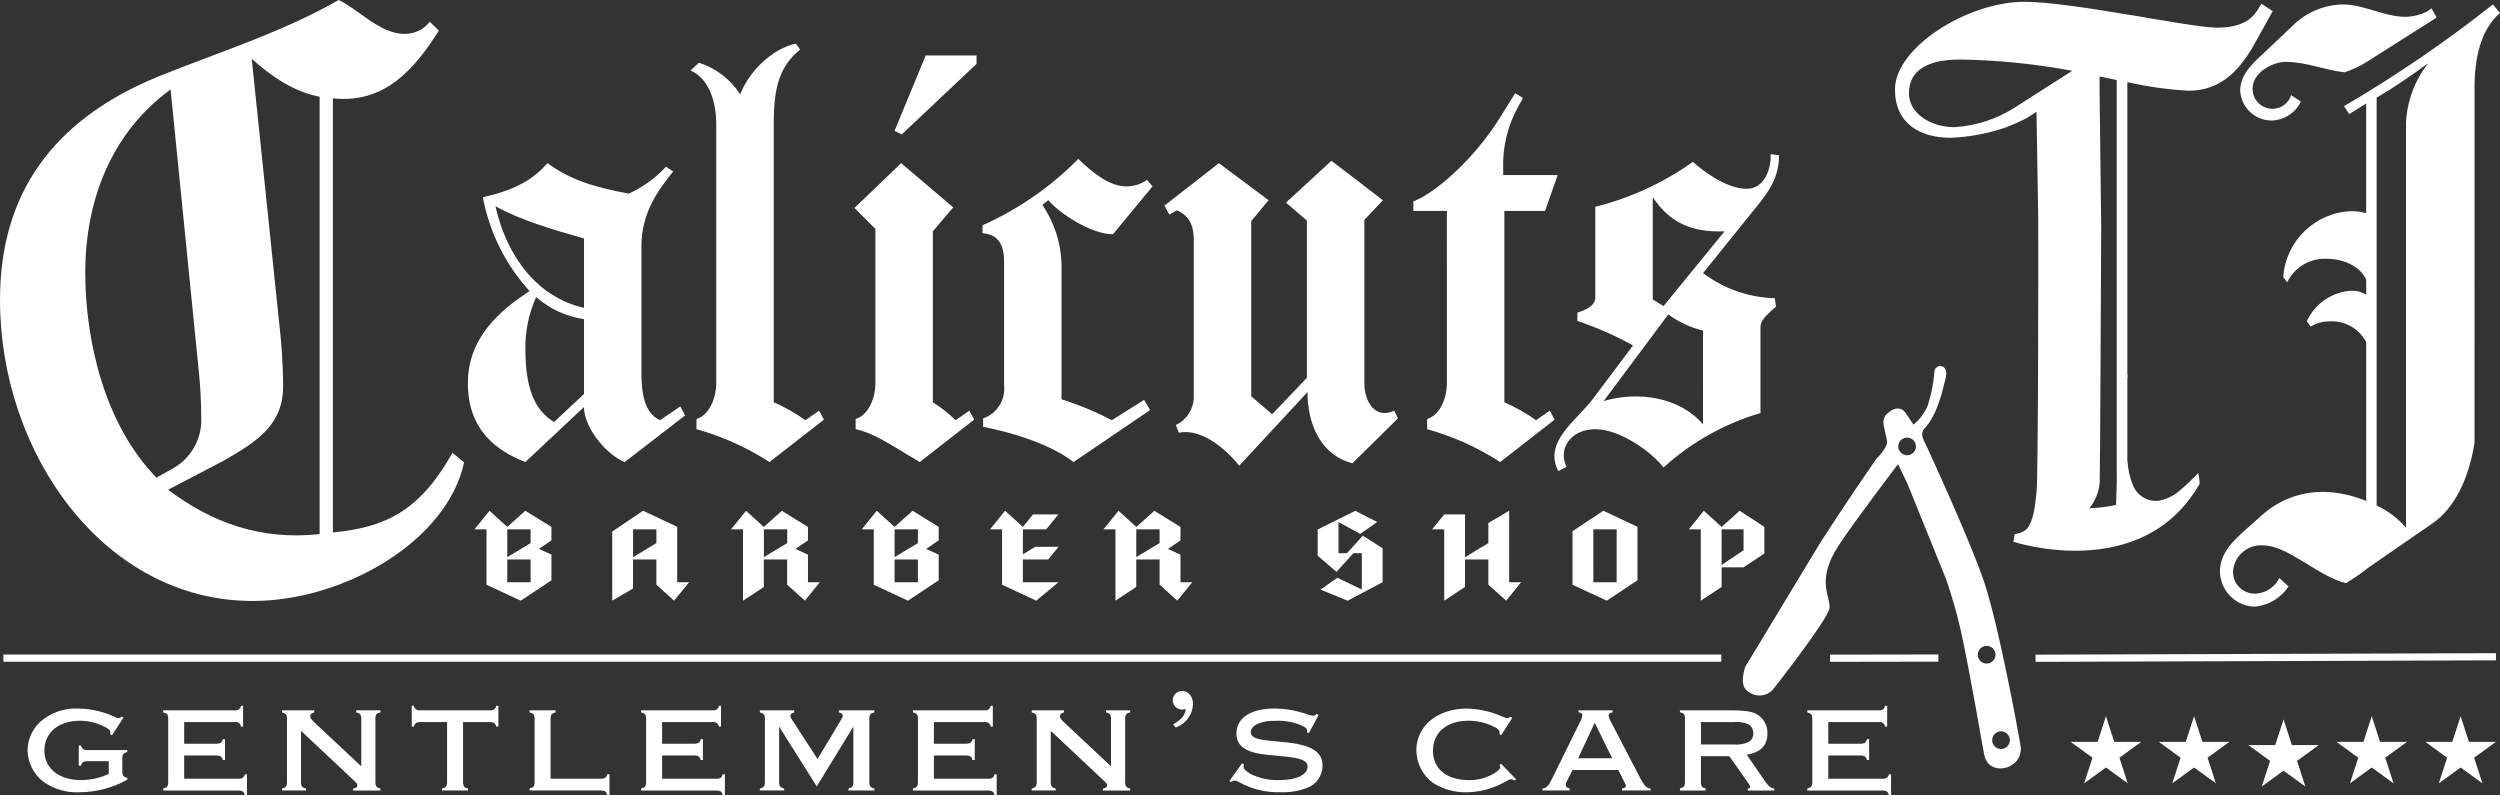 <?xml version="1.0" encoding="UTF-8"?>
<svg xmlns="http://www.w3.org/2000/svg" id="Layer_1" width="317.338" height="100.923" version="1.2" viewBox="0 0 317.338 100.923">
  <rect x="0" y="0" width="317.338" height="100.923" fill="#333333" stroke="none"/>
  <rect id="Rectangle_10" x=".436" y="83.085" width="218.057" height=".912" fill="#fff"></rect>
  <rect id="Rectangle_11" x="258.381" y="83.005" width="58.444" height=".912" transform="translate(-.268 .929) rotate(-.185)" fill="#fff"></rect>
  <rect id="Rectangle_12" x="232.295" y="83.085" width="13.754" height=".912" transform="translate(-.135 .388) rotate(-.093)" fill="#fff"></rect>
  <path id="Path_11707" d="M268.376,94.169l-1.057-3.253-1.057,3.253h-3.421l2.767,2.011-1.057,3.253,2.768-2.01,2.768,2.01-1.057-3.253,2.768-2.011h-3.422Z" fill="#fff"></path>
  <path id="Path_11708" d="M279.565,94.169l-1.058-3.253-1.057,3.253h-3.421l2.768,2.011-1.057,3.253,2.767-2.01,2.768,2.01-1.057-3.253,2.768-2.011h-3.421Z" fill="#fff"></path>
  <path id="Path_11709" d="M290.923,94.572l-1.058-3.254-1.057,3.254h-3.423l2.768,2.011-1.057,3.253,2.767-2.01,2.768,2.01-1.057-3.253,2.768-2.011h-3.419Z" fill="#fff"></path>
  <path id="Path_11710" d="M302.115,94.169l-1.057-3.253-1.057,3.253h-3.421l2.768,2.011-1.057,3.253,2.767-2.01,2.768,2.01-1.057-3.253,2.767-2.011h-3.421Z" fill="#fff"></path>
  <path id="Path_11711" d="M313.396,94.169l-1.057-3.253-1.057,3.253h-3.421l2.768,2.011-1.057,3.253,2.768-2.011,2.768,2.01-1.057-3.253,2.768-2.011h-3.423Z" fill="#fff"></path>
  <g id="Group_23">
    <path id="Path_11712" d="M10.264,94.63h-.266v2.568h.266c.143-.428.287-.54.758-.577h2.786v1.619c-1.106.509-2.307.775-3.524.782-2.787,0-4.651-1.489-4.651-3.721,0-2.307,1.782-3.815,4.528-3.815,1.053.006,2.091.254,3.032.726.574.261.819.5.819.744.004.083-.01.165-.041.242l.246.13,1.454-2.233-.225-.13c-.117.11-.269.176-.43.186-.085-.001-.169-.02-.246-.056-1.518-.747-3.185-1.141-4.876-1.154-1.758-.085-3.479.523-4.794,1.693-1.008.931-1.587,2.237-1.6,3.609.026,1.574.774,3.049,2.028,4,1.344.947,2.968,1.412,4.61,1.321,2.111-.018,4.183-.568,6.024-1.6v-.223c-.472-.13-.594-.26-.635-.688v-1.932c.041-.409.164-.54.635-.67v-.242h-5.139c-.471-.037-.615-.149-.758-.577" fill="#fff"></path>
    <path id="Path_11713" d="M30.323,98.853h-6.944v-2.959h4.159c.471.037.614.149.758.577h.266v-2.64h-.266c-.144.428-.287.54-.758.577h-4.159v-2.753h6.453c.368-.049.707.209.758.577h.266v-2.642h-.266c-.051.368-.39.626-.758.577h-9.116v.261c.471.13.594.242.635.67v8.317c-.041.428-.164.558-.635.67v.261h9.629c.451.037.614.149.738.577h.266v-2.642h-.266c-.143.428-.287.54-.758.577" fill="#fff"></path>
    <path id="Path_11714" d="M45.219,90.424c.471.112.594.242.635.67v6.177l-5.941-5.563c-.41-.391-.533-.558-.533-.8s.143-.372.512-.484v-.26h-4.1v.26c.471.13.594.242.635.67v8.317c-.041.428-.164.558-.635.688v.242h3.052v-.242c-.471-.13-.594-.26-.635-.688v-6.643l6.638,6.233c.471.428.512.5.512.689,0,.223-.123.316-.533.409v.242h3.462v-.242c-.471-.13-.594-.26-.635-.688v-8.317c.041-.428.164-.558.635-.67v-.26h-3.073l.004.26Z" fill="#fff"></path>
    <path id="Path_11715" d="M62.244,90.164h-8.953c-.367.043-.701-.212-.758-.577h-.27v2.643h.266c.143-.428.287-.54.758-.577h3.462v7.759c-.041.428-.164.558-.635.688v.242h3.3v-.242c-.472-.13-.594-.26-.635-.688v-7.759h3.462c.471.037.635.149.758.577h.266v-2.642h-.266c-.057.365-.391.62-.758.577" fill="#fff"></path>
    <path id="Path_11716" d="M76.341,98.853h-6.453v-7.759c.04-.428.163-.558.635-.67v-.261h-3.3v.261c.471.13.594.242.635.67v8.317c-.041.428-.164.558-.635.67v.26h9.117c.471.037.614.149.758.577h.266v-2.642h-.265c-.144.428-.287.54-.758.577" fill="#fff"></path>
    <path id="Path_11717" d="M90.99,98.853h-6.945v-2.959h4.158c.471.037.615.149.758.577h.266v-2.64h-.266c-.144.428-.287.54-.758.577h-4.158v-2.753h6.453c.368-.049.707.209.758.577h.266v-2.642h-.266c-.051.368-.39.626-.758.577h-9.117v.261c.471.13.594.242.635.67v8.317c-.041.428-.164.558-.635.67v.261h9.63c.451.037.614.149.738.577h.266v-2.642h-.266c-.143.428-.287.54-.758.577" fill="#fff"></path>
    <path id="Path_11718" d="M106.479,90.424c.41.13.492.2.492.428,0,.149-.021.223-.226.54l-2.971,4.949-3.2-4.931c-.128-.162-.212-.354-.246-.558,0-.2.164-.335.492-.428v-.26h-4.364v.26c.471.13.594.242.635.67v8.317c-.041.428-.164.558-.635.688v.242h3.078v-.242c-.471-.13-.594-.26-.635-.688v-7.182l4.774,7.591,4.65-7.591v7.182c-.041.428-.164.558-.635.688v.242h3.3v-.242c-.471-.13-.594-.26-.635-.688v-8.317c.041-.428.164-.558.635-.67v-.26h-4.507l-.002.26Z" fill="#fff"></path>
    <path id="Path_11719" d="M125.492,98.853h-6.945v-2.959h4.158c.471.037.615.149.758.577h.266v-2.64h-.266c-.143.428-.287.54-.758.577h-4.158v-2.753h6.453c.368-.049.707.209.758.577h.266v-2.642h-.266c-.051.368-.39.626-.758.577h-9.117v.261c.471.13.594.242.635.67v8.317c-.041.428-.164.558-.635.67v.261h9.629c.451.037.615.149.738.577h.266v-2.642h-.266c-.144.428-.287.54-.758.577" fill="#fff"></path>
    <path id="Path_11720" d="M140.388,90.424c.471.112.594.242.635.67v6.177l-5.941-5.563c-.41-.391-.533-.558-.533-.8s.143-.372.512-.484v-.26h-4.1v.26c.471.13.594.242.635.67v8.317c-.041.428-.164.558-.635.688v.242h3.052v-.242c-.471-.13-.594-.26-.635-.688v-6.643l6.638,6.233c.471.428.512.5.512.689,0,.223-.123.316-.533.409v.242h3.462v-.242c-.471-.13-.594-.26-.635-.688v-8.317c.041-.428.164-.558.635-.67v-.26h-3.073l.004.26Z" fill="#fff"></path>
    <path id="Path_11721" d="M150.023,87.708c-.653.012-1.172.551-1.16,1.204.012.627.512,1.136,1.139,1.159.173-.004.345-.029.512-.075-.144.893-.471,1.266-1.6,1.954l.328.39c1.263-.44,2.131-1.604,2.192-2.94,0-1-.573-1.693-1.414-1.693" fill="#fff"></path>
    <path id="Path_11722" d="M163.007,94.201l-1.946-.186c-1.68-.168-2.294-.465-2.294-1.1,0-.409.348-.8.922-1.061.697-.272,1.445-.393,2.192-.353,1.084-.062,2.168.116,3.175.521.594.242.861.447.861.688.002.083-.011.165-.041.242l.267.112,1.25-2.326-.266-.112c-.184.186-.267.223-.41.223-.203-.006-.403-.044-.594-.112-1.39-.516-2.86-.787-4.343-.8-3.012,0-4.835,1.191-4.835,3.182,0,1.6,1.229,2.437,3.974,2.7l1.987.186c2.294.223,3.073.558,3.073,1.3,0,1.023-1.393,1.711-3.483,1.711-1.327.072-2.65-.211-3.832-.818-.573-.354-.819-.614-.819-.893.004-.096.025-.19.061-.279l-.246-.13-1.6,2.233.225.13c.129-.103.285-.168.45-.186.153.013.301.065.43.149,1.614.92,3.449,1.383,5.306,1.34,1.18.056,2.359-.134,3.462-.558,1.165-.437,1.939-1.547,1.946-2.791,0-1.8-1.413-2.68-4.876-3.014" fill="#fff"></path>
    <path id="Path_11723" d="M190.339,97.104c.064.087.1.192.1.3,0,.186-.246.428-.779.763-.97.582-2.085.879-3.216.856-2.807,0-4.548-1.432-4.548-3.721,0-2.326,1.742-3.814,4.466-3.814,1.009-.014,2.008.191,2.93.6.758.317,1.065.577,1.065.893.004.076-.01.153-.041.223l.246.112,1.393-2.2-.246-.13c-.184.13-.246.167-.369.167-.215-.018-.425-.082-.614-.186-1.42-.636-2.952-.984-4.507-1.023-3.77,0-6.433,2.2-6.433,5.3.012,1.643.803,3.182,2.131,4.149,1.287.805,2.783,1.213,4.3,1.172,1.603-.024,3.177-.433,4.589-1.191.717-.409.861-.465,1-.465.157.013.306.072.43.168l.205-.168-1.906-1.972-.196.167Z" fill="#fff"></path>
    <path id="Path_11724" d="M208.228,98.816l-3.647-7.014c-.193-.3-.325-.635-.389-.986,0-.223.123-.316.492-.391v-.26h-4.323v.242c.369.056.491.167.491.428-.037.299-.142.585-.307.837l-3.585,7.275c-.369.781-.656,1.079-1.168,1.153v.242h3.462v-.242c-.348-.093-.512-.242-.512-.465.017-.163.066-.321.143-.465l.737-1.433h5.8l.717,1.433c.246.484.246.5.246.577,0,.186-.143.279-.492.353v.242h3.626v-.242c-.512-.056-.7-.242-1.291-1.284M200.32,96.248l2.11-4.5,2.213,4.5h-4.323Z" fill="#fff"></path>
    <path id="Path_11725" d="M224.125,99.281l-2.4-3.479c1.762-.3,2.622-1.172,2.622-2.679.049-1.044-.51-2.023-1.434-2.512-.758-.354-1.536-.447-3.728-.447h-5.942v.242c.471.112.594.242.635.633v8.373c-.041.428-.164.539-.635.67v.26h3.258v-.26c-.451-.111-.553-.241-.594-.67v-3.423h3.606l2.4,3.405c.185.26.246.39.246.484,0,.13-.082.186-.308.223v.242h3.36v-.242c-.43-.074-.676-.26-1.085-.819M215.91,94.5v-2.847h4.1c.655-.066,1.317.03,1.926.279.395.239.63.673.615,1.135.024.464-.213.902-.615,1.135-.606.264-1.269.367-1.926.3l-4.1-.002Z" fill="#fff"></path>
    <path id="Path_11726" d="M239.019,98.853h-6.945v-2.959h4.159c.471.037.615.149.758.577h.266v-2.64h-.266c-.144.428-.287.54-.758.577h-4.159v-2.753h6.453c.368-.049.707.209.758.577h.266v-2.642h-.266c-.051.368-.39.626-.758.577h-9.117v.261c.471.13.594.242.635.67v8.317c-.041.428-.164.558-.635.67v.261h9.629c.451.037.614.149.738.577h.266v-2.642h-.266c-.143.428-.287.54-.758.577" fill="#fff"></path>
    <path id="Path_11727" d="M32.058,76.284c11.667,0,24.7-7.623,26.853-17.585l-1.471-1.228c-4.222,7.5-8.6,9.476-15.186,10.116V12.482c6.622.718,10.406-3.782,13.454-8.594l-1.156-1.125c-.777,1.005-1.989,1.577-3.259,1.537-3.048,0-5.886-3.171-8.3-4.3-7.361,4.2-15.349,6.651-22.917,9.72C6.622,15.244,0,24.657,0,38.06c0,19.54,13.244,38.224,32.058,38.224M35.421,40.823l-3.468-33.354c2.523,2.251,5.361,4.195,8.619,4.809v55.514c-7.463.819-13.664-1.432-19.235-5.627l7.042-3.683c4.52-2.558,7.568-4.706,7.568-9.515-.033-2.722-.208-5.44-.526-8.144M21.653,11.357l3.573,35.666c.205,1.971.31,3.952.316,5.934.146,2.711-1.287,5.263-3.679,6.548l-2,1.125c-6.516-6.65-9.039-17.249-9.039-26.048,0-9.208,3.364-17.8,10.826-23.225" fill="#fff"></path>
    <path id="Path_11728" d="M59.389,48.634c0,6.072,3.8,8.651,7.293,10.017l7.445-6.982c0,2.656,2.887,6.071,5.166,6.982l7.673-5.919-.608-1.139-2.583,1.745c-1.443-.683-2.355-2.2-2.355-6v-16.083c0-4.326,2.2-7.21,4.026-9.487l-.912-.607c-1.328,1.439-2.929,2.6-4.71,3.415-4.634-.835-7.673-1.9-10.332-3.871-1.519,1.745-3.646,3.339-8.2,4.326.827,4.446,2.879,8.573,5.925,11.915-3.8,2.5-7.824,5.919-7.824,11.687M62.889,26.173c3.114,1.745,7.217,2.96,11.243,4.1v8.8c-5.849-1.29-9.8-6.451-11.243-12.9M68.055,37.709c1.715,1.499,3.824,2.474,6.077,2.808v9.486l-3.8,3.567c-2.279-1.37-3.643-3.949-3.643-9.262-.031-2.273.436-4.526,1.367-6.6" fill="#fff"></path>
    <path id="Path_11729" d="M90.913,15.773v32.937c0,1.594-.76,3.946-2.507,4.478v1.29c3.283.912,6.409,2.32,9.268,4.174l6.913-5.388-.608-1.139-1.747,1.214c-1.257-.897-2.604-1.66-4.019-2.279V15.773c0-4.629.684-7.285,3.343-9.486l-.532-.758c-3.115.682-6,3.642-7.065,6.451-1.224-1.913-3.08-3.336-5.246-4.02l-1.063.986c2.127.911,3.266,3.567,3.266,6.83" fill="#fff"></path>
    <path id="Path_11730" d="M111.121,48.71c0,1.594-.76,3.946-2.507,4.477v1.291c2.355.531,4.178,1.821,8.129,4.174l6.913-5.388-.608-1.139-1.747,1.215c-.881-.856-1.849-1.619-2.887-2.277v-21.705l2.583-3.035-6.609-5.616-5.927,5.691,2.659,2.656v19.656Z" fill="#fff"></path>
    <path id="Path_11731" d="M123.959,8.109v-1.066h-6.456l-3.951,9.563.912.455,9.495-8.952Z" fill="#fff"></path>
    <path id="Path_11732" d="M127.452,33.152v15.785c.196,1.841-.907,3.574-2.659,4.174v1.063c3.874.759,8.66,2.277,11.471,4.477l9.724-6.6-.76-1.291-4.1,2.581c-2.044-1.072-4.18-1.961-6.381-2.656v-16.396c.075-2.944-.775-5.837-2.431-8.272l.76-.608c1.292,1.594,5.394,4.326,8.2,4.326l5.014-6.072-.684-.834c-.755.536-1.657.828-2.583.834-2.279,0-4.406-1.822-6.153-3.491-3.488,3.545-7.611,6.403-12.154,8.424v.993c1.14.152,2.734.532,2.734,3.567" fill="#fff"></path>
    <path id="Path_11733" d="M149.406,26.701c1.14.532,2.127,1.366,2.127,3.795v19.959c-.036,1.502-.919,2.854-2.279,3.491l.38.987c2.355-.531,5.318,1.29,7.672,4.174l8.661-9.335c0,3.947,1.6,7.969,5.7,9.032l5.773-5.692-.456-.987c-2.431,1.139-3.8-1.139-3.8-3.491v-20.719l2.354-2.5-6.532-5.008-5.774,5.312,2.659,2.277v19.955l-4.406,4.63-2.659-2.277v-22.236l2.2-2.657-6.305-4.7-6.911,5.385.608,1.139.988-.534Z" fill="#fff"></path>
    <path id="Path_11734" d="M183.663,48.71c0,1.594-.76,3.946-2.507,4.477v1.291c3.283.912,6.409,2.32,9.268,4.174l6.913-5.388-.608-1.139-1.748,1.215c-1.259-.896-2.608-1.659-4.025-2.277v-24.285h5.166l1.6-4.554h-6.914v-.831c-.097-2.788.587-5.548,1.975-7.969l.532-.986-.988-.608-1.982,3.184c-2.963,4.781-7.824,9.335-10.939,10.55v1.214h4.254l.003,21.932Z" fill="#fff"></path>
    <path id="Path_11735" d="M202.272,50.532c-2.127,2.883-6.381,5.464-4.482,9.259l1.063-.531c-1.14-2.277.532-4.781,3.646-4.781,3.191,0,7.217,2.96,8.661,4.857,3.529-3.2,7.736-5.56,12.306-6.906v-10.853c0-.759.38-1.29,1.976-2.656l-.152-1.063c-3.295-.095-6.48-1.208-9.117-3.187l6.61-8.2c1.823-2.2,3.038-4.022,3.038-6.754l-1.063-.152c.076,1.973-.836,4.4-3.039,4.4-2.659,0-5.621-2.353-6.837-3.415-3.734,2.659-7.934,4.591-12.382,5.697v11.535c0,1.139-1.519,1.67-2.279,1.9v1.055c2.445.82,4.81,1.862,7.065,3.112l-5.014,6.683ZM216.172,53.871c-2.962-3.491-8.28-4.249-12.61-2.96l8.2-11c1.319.967,2.816,1.664,4.406,2.049l.004,11.911ZM209.793,25.037c2.2,3.263,4.938,4.477,9.116,4.325l-7.749,9.486-1.368-.834v-12.977Z" fill="#fff"></path>
    <path id="Path_11736" d="M316.429.564c-5.988,4.742-12.301,9.058-18.894,12.915l.663.994,2.154-1.325v13.908c-.621-.169-1.262-.252-1.906-.248-4.591.167-8.313,3.778-8.619,8.362l.5.662c.928-1.924,2.923-3.1,5.055-2.98,2.155,0,4.226.993,4.972,2.648v1.9c-.547-.338-1.181-.512-1.824-.5-2.485.122-4.692,1.624-5.718,3.89l.5.662c.777-.459,1.667-.688,2.569-.662,1.878-.052,3.618.979,4.475,2.65v20.155c-1.734-.732-3.592-1.125-5.474-1.159-2.878-.016-5.658,1.047-7.79,2.981l-2.237,1.987c-1.243,1.158-3.066,2.732-3.066,5.132.031,2.394,1.918,4.352,4.309,4.471,1.787-.115,3.415-1.066,4.392-2.567l-1.16-1.076c-.549,1.127-1.651,1.882-2.9,1.987-1.524.118-2.856-1.021-2.974-2.546-.005-.062-.008-.124-.008-.186.086-1.964,1.748-3.486,3.711-3.4.034.001.067.003.101.006,3.149,0,7.044,3.974,10.524,4.8,1.038-.624,2.035-1.315,2.983-2.069l8.039-5.547c2.652-1.821,4.57-5.5,5.3-10.212V11.161c0-3.725.746-7.368,3.232-9.52l-.909-1.077ZM305.407,15.631v51.359c-1.023-1.199-2.296-2.16-3.729-2.815V12.403c2.257-1.347,4.442-2.811,6.546-4.387-1.713,2.182-2.698,4.845-2.818,7.616" fill="#fff"></path>
    <path id="Path_11737" d="M284.357,11.493c.102,2.125,1.85,3.799,3.978,3.808,1.593-.043,3.03-.968,3.729-2.4l-1.243-.828c-.314,1.022-1.251,1.724-2.32,1.738-1.395.024-2.545-1.087-2.569-2.482,0-.028,0-.056,0-.084,0-2.069,2.569-3.394,4.226-3.394,2.569,0,4.972,1.076,7.459,1.325.99-.323,1.937-.768,2.817-1.325l8.867-5.63-.663-1.159-.58.414c-.828.403-1.731.629-2.652.662-2.818,0-5.3-1.573-8.039-1.573-2.401.046-4.69,1.026-6.381,2.732l-3.066,2.9c-1.657,1.573-3.563,3.063-3.563,5.3" fill="#fff"></path>
    <path id="Path_11738" d="M247.62,17.49c2.294-.097,4.563-.511,6.743-1.229,1.01-.362,1.992-.796,2.939-1.3l1.2-.767.221,13.373c.025,2.12.01,32.828-.207,34.838-.207,1.918-.344,3.529-1.2,4.7-.339.328-.77.545-1.235.622l-.361.1-.141.944s16.339,5.418,23.64-7.373c-.023-.461-.083-.92-.179-1.372-.791.851-1.637,1.649-2.531,2.391h0l-.086.069c-.728.569-1.588.943-2.5,1.089-1.382.112-2.673-.696-3.176-1.988-.402-.974-.636-2.009-.691-3.061-.007,0-.015,0-.022,0v-10.47c.019-.169.04-.331.06-.472-.023.025-.043.052-.06.081V10.418c2.575.595,5.198.961,7.838,1.095,4.3,0,6.742-3.031,8.512-6.315l2.107-3.789-1.428-.927-.59.926c-.675,1.011-1.938,2.105-5.057,2.105-3.371,0-18.373-3.284-24.441-3.284-7.248,0-16.434,5.81-16.434,11.114,0,4.379,3.2,6.146,7.079,6.146M268.69,61.348c-.028.885-.058,1.792-.09,2.74-1.113.252-2.247.394-3.388.423.761-.934,1.22-2.077,1.318-3.278.045-.418.174-30.607.187-32.3l-.2-16.8c-.007-.748-.019-1.585-.01-2.427l2.181.456.002,51.186ZM248.885,7.555c4.751.081,9.487.559,14.158,1.431l-7.248,4.632c-2.323,1.498-4.995,2.367-7.754,2.525-2.865,0-5.73-1.683-5.73-4.293,0-3.873,4.129-4.295,6.574-4.295" fill="#fff"></path>
    <path id="Path_11739" d="M69.995,66.883l-3.315-2.05-2.29,2.05-2.258-2.05-1.906,2.355h1.527v7.038l4.34,2.021,3.907-2.589v-3.257l-1.585-.727,1.585-1.09-.005-1.701ZM67.353,73.907h-2.962v-2.894h2.962v2.894ZM67.353,68.934l-2.962,1.788v-3.533h2.962v1.745Z" fill="#fff"></path>
    <path id="Path_11740" d="M85.559,76.247l1.922-2.341h-1.521v-7.038l-4.34-2.036-3.908,2.646v8.768l2.642-1.541v-3.693h2.963v3.2l2.242,2.035ZM80.359,70.721v-3.534h2.963v1.745l-2.963,1.789Z" fill="#fff"></path>
    <path id="Path_11741" d="M102.166,76.247l1.9-2.341h-1.505v-3.5l-1.585-.727,1.585-1.09v-1.7l-3.314-2.05-2.29,2.05-2.258-2.05-1.906,2.355h1.521v9.059l2.642-1.745v-3.49h2.962v3.2l2.248,2.029ZM96.966,70.721v-3.534h2.962v1.745l-2.962,1.789Z" fill="#fff"></path>
    <path id="Path_11742" d="M119.156,66.883l-3.315-2.05-2.29,2.05-2.258-2.05-1.906,2.355h1.522v7.038l4.339,2.021,3.908-2.589v-3.257l-1.589-.726,1.585-1.09.004-1.702ZM116.514,73.907h-2.962v-2.894h2.962v2.894ZM116.514,68.934l-2.962,1.788v-3.533h2.962v1.745Z" fill="#fff"></path>
    <path id="Path_11743" d="M132.799,67.188l1.554-1.89h-3.235l-1.281,1.585-2.258-2.05-1.906,2.355h1.522v7.038l4.34,2.021,2.818-2.341h-4.516v-2.894h3.219l1.3-1.6h-2.947l-1.569.945v-3.17h2.959Z" fill="#fff"></path>
    <path id="Path_11744" d="M141.975,64.833l-1.906,2.355h1.522v9.059l2.642-1.745v-3.49h2.962v3.2l2.242,2.036,1.905-2.341h-1.5v-3.5l-1.585-.727,1.585-1.09v-1.7l-3.315-2.05-2.29,2.05-2.262-2.057ZM147.195,67.188v1.745l-2.962,1.789v-3.534h2.962Z" fill="#fff"></path>
    <path id="Path_11745" d="M169.758,73.341l-2.146,1.5,3.459,1.411,4.435-2.356v-4.3l-2.514-1.6-2.017,2.225h-1.073v-3.955l2.754,1.5,2.162-1.5-2.786-1.425-4.772,2.37v3.329l2.386,2.05,2.146-2.37h1.073v4.609l-3.107-1.488Z" fill="#fff"></path>
    <path id="Path_11746" d="M191.183,76.247l1.906-2.341h-1.521v-9.073l-2.642,1.556v2.544l-2.963,1.789v-5.424h-2.642l-1.537,1.89h1.537v9.059l2.642-1.745v-3.49h2.963v3.2l2.257,2.035Z" fill="#fff"></path>
    <path id="Path_11747" d="M199.607,74.226l4.355,2.021,3.891-2.588v-6.79l-4.34-2.036-3.907,2.6v6.793ZM202.249,67.188h2.963v6.718h-2.96l-.003-6.718Z" fill="#fff"></path>
    <path id="Path_11748" d="M218.535,74.503v-2.487h2.784l2.642-1.759v-3.374l-3.139-2.05-2.29,2.05-2.258-2.05-1.906,2.355h1.521v9.059l2.646-1.744ZM218.535,67.189h2.784v2.661l-2.786,1.861.002-4.522Z" fill="#fff"></path>
    <path id="Path_11749" d="M251.925,74.079c-1.606-4.945-7.1-16.859-7.4-17.506s-.882-1.482-.26-2.153c1.666-1.8,2.277-4.7,2.686-6.348.375-1.512-.494-1.6-.673-1.623s-.834.286-.741.845c-.119,1.445-.408,2.87-.861,4.247-.406.915-1.018,1.724-1.79,2.362l-.923-1.367s-.761-1.544-2.452,0c-.368.377-.518.916-.4,1.429,0,0,.149.837.41,1.954.2.853-1.361,2.334-1.361,2.334-3.939,5.7-7.017,10.494-7.017,10.494l-9.606,15.885s-.84,2.3.262,3.072c.942.822,2.365.757,3.228-.148,0,0,6.993-8.887,7.194-10.354s-1.81-3.448,1.209-8.031c2.106-3.2,7.5-10.257,7.5-10.257l1.176,2.446,4.9,12.105c.745,2.123,1.368,4.286,1.866,6.48,1.259,5.667,2.837,15.218,3.016,15.972.678,2.839,5.1,1.683,4.582-1.332-.5-2.883-2.764-15.026-4.544-20.509M242.021,57.79c-.619-.033-1.095-.562-1.062-1.181s.562-1.095,1.181-1.062c.619.033,1.094.561,1.062,1.18-.032.619-.561,1.095-1.18,1.063,0,0,0,0-.001,0M252.115,84.23c-.619-.033-1.095-.562-1.062-1.181s.562-1.095,1.181-1.062c.619.033,1.094.561,1.062,1.18-.032.619-.561,1.095-1.18,1.063,0,0,0,0-.001,0M253.94,95.073c-.619-.033-1.095-.562-1.062-1.181s.562-1.095,1.181-1.062c.619.033,1.094.561,1.062,1.18-.032.619-.561,1.095-1.18,1.063,0,0,0,0-.001,0" fill="#fff"></path>
  </g>
</svg>
